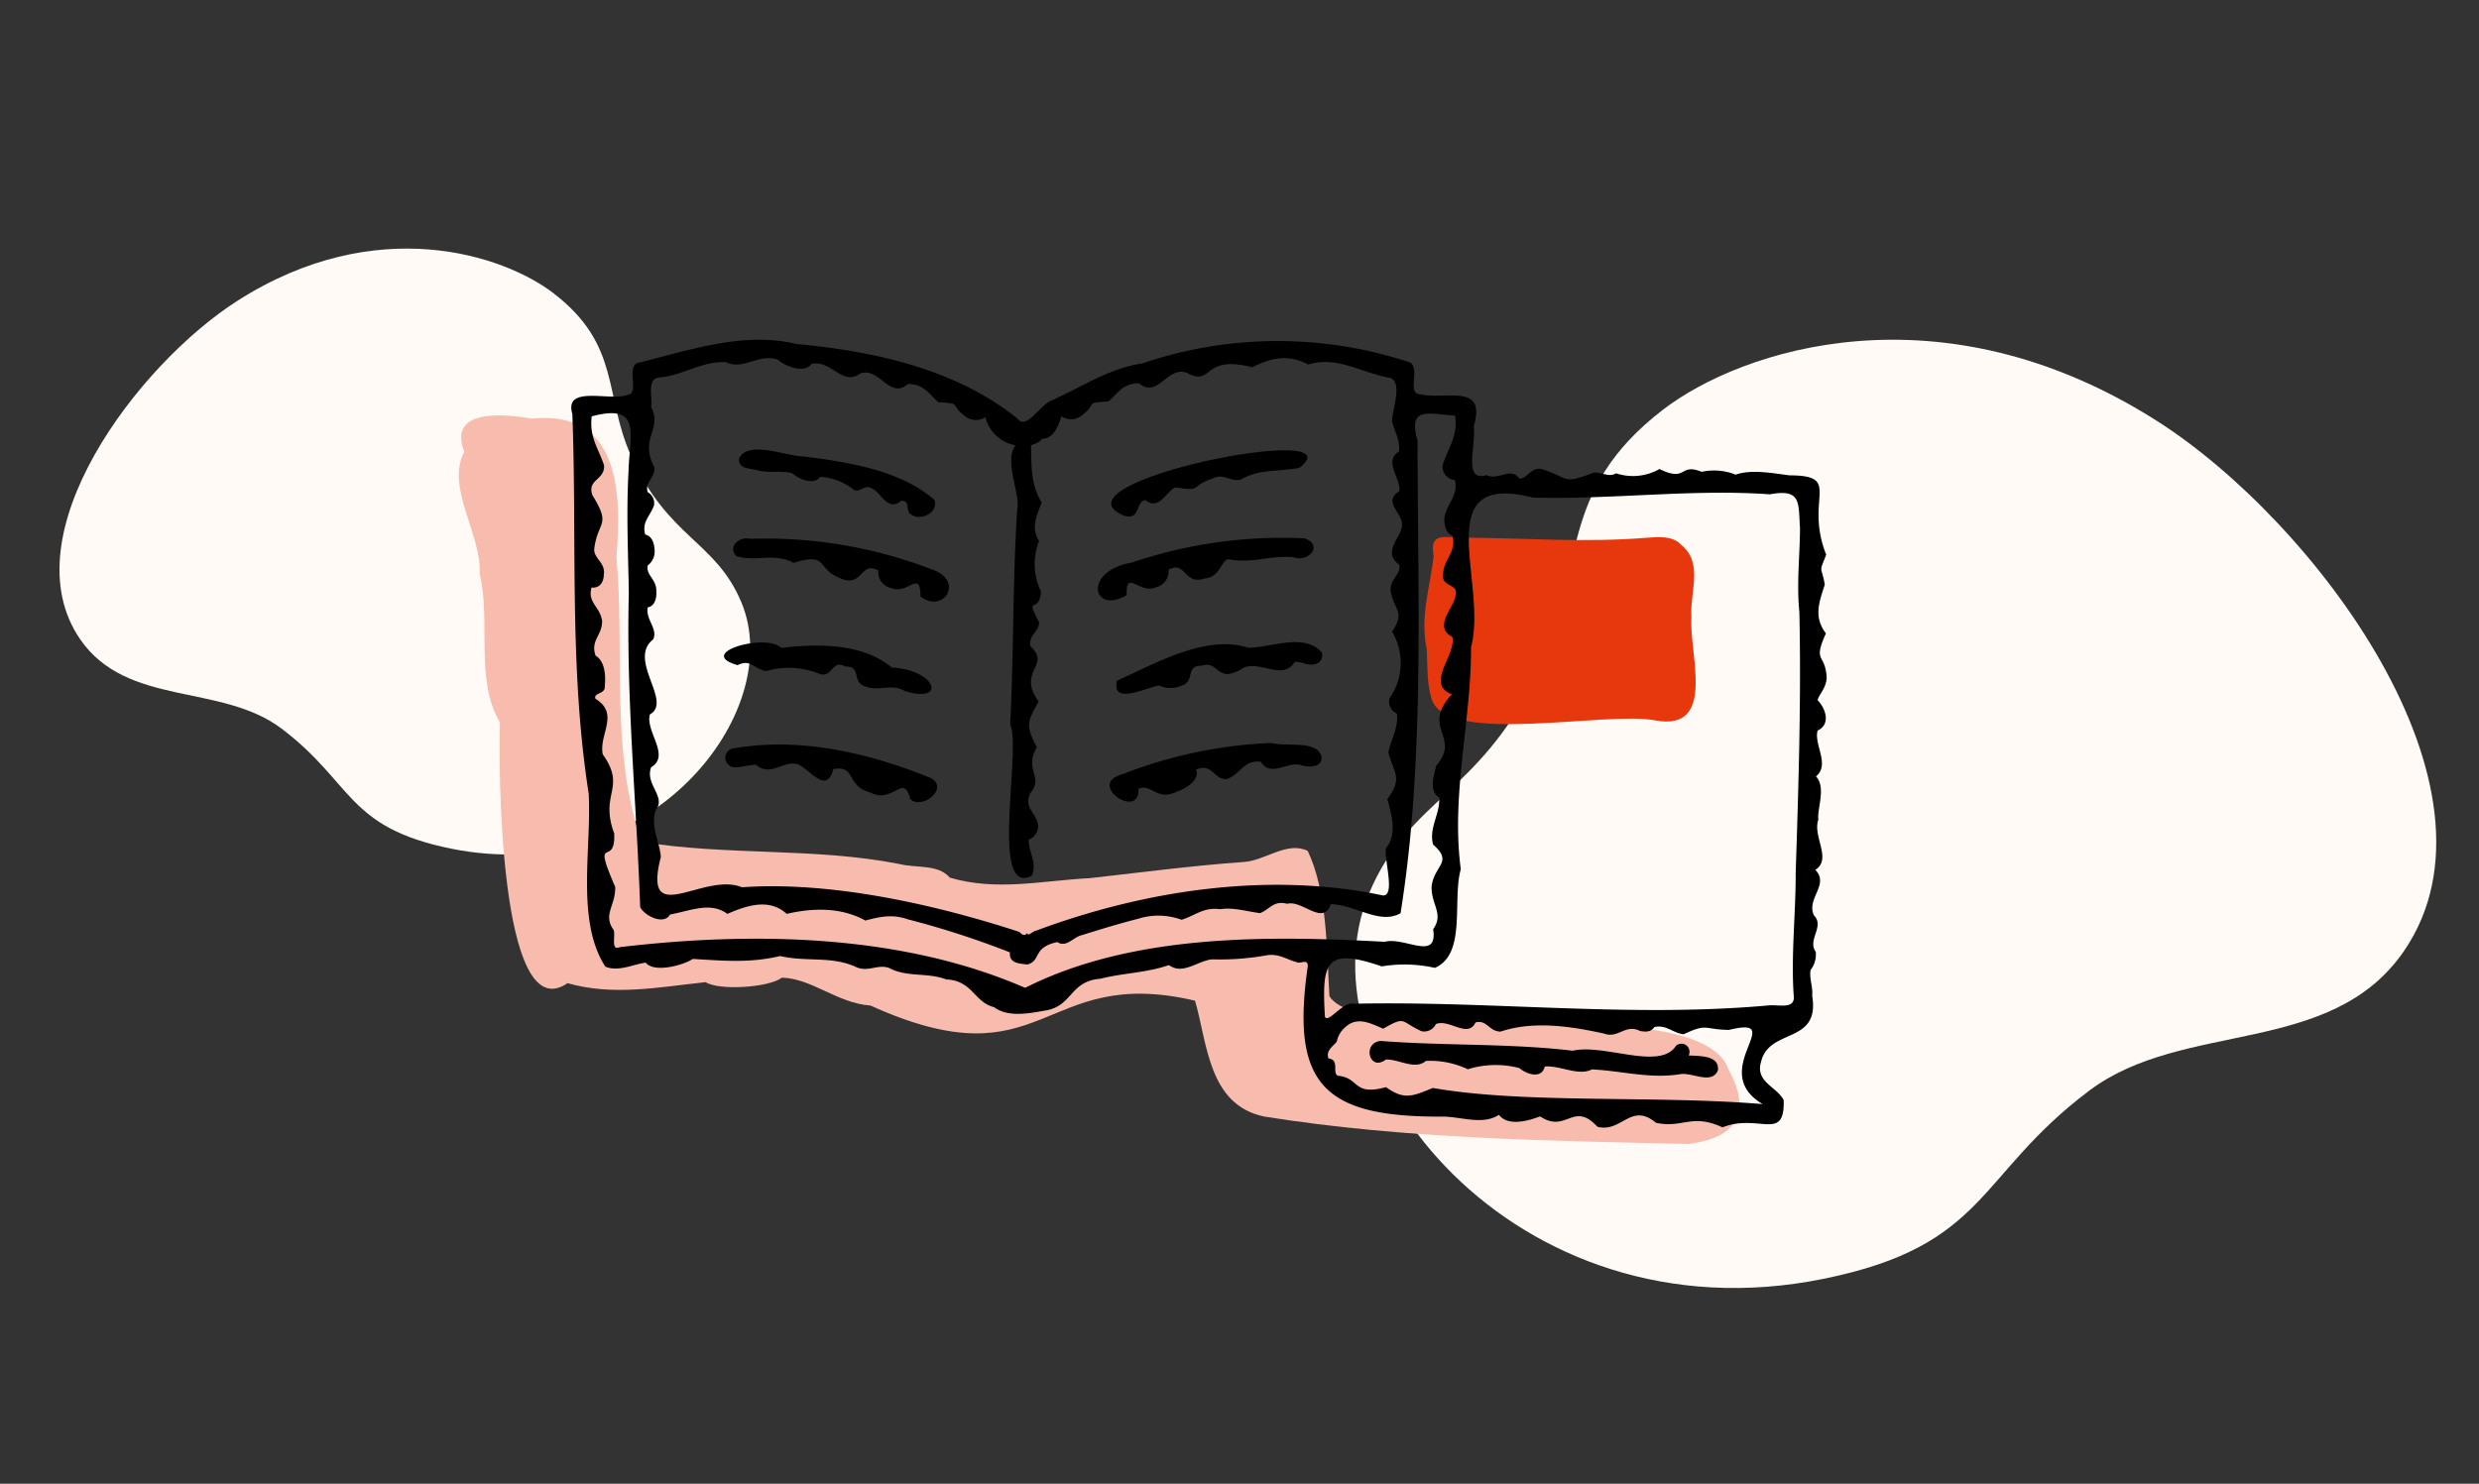 <svg xmlns="http://www.w3.org/2000/svg" width="304" height="182" viewBox="0 0 304 182">
  <rect x="0" y="0" width="304" height="182" fill="#333333" stroke="none"/>
  <g id="グループ_2116" data-name="グループ 2116" transform="translate(-200.25 -3845.51)">
    <rect id="長方形_2180" data-name="長方形 2180" width="304" height="182" transform="translate(200.25 3845.51)" fill="none"/>
    <path id="パス_6411" data-name="パス 6411" d="M292.92,164.13c5.613,13.47-11.3,35.129-35.609,30.2-12.871-2.611-11.967-8.079-20.813-14.742-7.4-5.574-18.965-2.617-24.679-10.958-8.728-12.743,7.012-33.684,19.36-41.541,16.942-10.781,32.554-5.613,38.712-.875,8.281,6.372,6.12,12.445,9.526,20.012C283.939,156.272,289.777,156.586,292.92,164.13Z" transform="translate(-1.75 3755.277)" fill="#fffaf5"/>
    <path id="パス_6412" data-name="パス 6412" d="M130.878,48.382C139.663,27.3,113.188-6.6,75.148,1.122,55,5.208,56.418,13.766,42.574,24.194c-11.581,8.724-29.681,4.1-38.624,17.15-13.66,19.944,10.974,52.718,30.3,65.015,26.515,16.873,50.949,8.785,60.587,1.369,12.96-9.973,9.578-19.477,14.909-31.32C116.822,60.681,125.959,60.189,130.878,48.382Z" transform="translate(499.006 4003.502) rotate(-180)" fill="#fffaf5"/>
    <g id="グループ_360" data-name="グループ 360" transform="translate(-70.644 1550.416)">
      <g id="グループ_348" data-name="グループ 348" transform="translate(445.565 2360.959)">
        <g id="グループ_346" data-name="グループ 346">
          <path id="パス_2838" data-name="パス 2838" d="M522.8,2390.429c-.857-3.994.422-7.569.852-11.443-.592-2.96,1.44-2.228,3.612-2.223,7.614.054,14.823.636,22.51.015,1.437-.1,3.192-.287,4.255.895,2.754,2.249.992,5.827,1.235,8.913-.33,4.377,3.154,13.984-4.427,12.6-5.925-1.189-25.5,3.1-27.386-2.528.022.084.041.166.063.25C522.76,2394.789,522.928,2392.629,522.8,2390.429Z" transform="translate(-522.511 -2376.679)" fill="#e7380d"/>
        </g>
        <g id="グループ_347" data-name="グループ 347" transform="translate(1.303 21.478)">
          <path id="パス_2839" data-name="パス 2839" d="M524.663,2412.13a.03.03,0,0,1,0-.016.02.02,0,0,0,0,.013Z" transform="translate(-524.66 -2412.114)" fill="#b9bec2"/>
        </g>
      </g>
      <g id="グループ_349" data-name="グループ 349" transform="translate(327.155 2346.052)">
        <path id="パス_2840" data-name="パス 2840" d="M327.829,2356.54c-2.1-5.335,4.942-4.646,8.248-4.062,10.638-1.089,11.11,8.765,10.408,16.961,1.07,11.653-.842,23.783,3.1,34.961,10.53,1.718,21.112.662,31.582,2.705,2,.54,4.748-.027,6.2,1.678,5.8,1.7,11.256.367,17.164.065,6.278-.7,12.523-1.533,18.841-1.982,2.689-.15,5.317-2.6,7.89-1.365,2.394,5.063,2.323,12.053,2.657,17.827,4.341,6.833,45.5-1.21,48.953,9.01,2.915,5.342.935,8.379-4.9,9.114-17.318-.385-34.917-.624-52.035-3.359-6.906-1.43-6.98-9.083-8.5-14.217-19.034-4.445-18.174,10.387-39.787.6-4.085-.289-7.181-3.326-10.873-3.422-1.581,1.219-7.691,1.615-9.352.553-5.687.594-11.291,1.735-16.933.121-8.516,5.872-8.479-27.619-8.286-31.967-3.128-5.316-1.082-12.443-2.491-18.274C329.987,2366.717,325.5,2360.9,327.829,2356.54Z" transform="translate(-327.155 -2352.086)" fill="#f7bcae"/>
      </g>
      <g id="グループ_350" data-name="グループ 350" transform="translate(340.952 2336.767)">
        <path id="パス_2841" data-name="パス 2841" d="M357.95,2339.644c-1.247.789.362,3.734-1.169,3.894-2.013.821-7.8-1.289-6.735,2.334.587,15.657-.418,31.08,2.007,46.591.356,6.8-1.583,15.61,2.038,21.2,1.546.667,3.354-.258,4.95-.49,1.036,1.315,4.653.31,5.776-.453,3.843.232,7.094.518,10.707-.356,3.259.764,6.383-.057,9.423,1.4,1.43.567,2.537-.411,3.919.055,2.243,1.2,4.687.521,7.039,1.42,3.232.135,3.405,2.8,5.862,3.4,1.767,1.328,4.485.724,6.522.369,3.128-.653,2.8-3.562,6.526-3.861,2.844-.721,5.593-.7,8.392-1.675,1.685,1.287,3.616-.585,5.34-.7a32,32,0,0,0,6.649-.5c1.556-.241,2.474.564,3.894.909.59-.015,1.112-.375,1.147.4-2.091,14.445,1.838,18.552,16.407,18.481,2.259-.043,5,1.109,7.032-.218,1.157,1.527,3.861.643,5.041.191,3.242,2.152,4.05-1.955,7.037,1.275,2.966.773,4.105-3.066,7.177-.488,3.29.709,4.356-1.192,8.157.557,4.462-1.753,7.649,1.846,7.506-3.333-.833-1.661-3.544-2.226-2.769-4.729,1.008-4.182,7.257-2.078,6.262-8.064.115-1.1-.371-2.082-.2-3.171a3.093,3.093,0,0,0,.638-2.237c-1.067-1.466,1.135-3.119-.231-4.475-.944-2.1,1.94-3.752.177-5.577,2.085-1.31-.362-4.11.37-6.141-.171-1.41.989-3.944-.29-5.326,1.764-1.426-.282-3.9.2-5.615,1.713-.814.909-2.822,0-3.731.168-.727,1.046-1.443,1.114-2.739-.154-3.095-1.749-1.8-.091-5.456-1.513-1.968-.872-3.75-.142-5.976-.422-2.468-.771-1.27.173-3.671-2.737-6.964,2.083-9.71-4.5-9.737-2.029-.246-4.613-.78-6.6-.083a7.19,7.19,0,0,0-4.178-.347h.007c-2.791-1.133-1.74,1.327-5.173-.344a6.569,6.569,0,0,1-5.311.529c-.92.507-1.544-.088-2.695-.107-4,1.5-2.88.737-6.406-.414-1.385-.295-1.775,1.23-2.777,1.156-.992-1.47-2.624.292-4.01-.418-2.978.9-1.243-3.709-1.58-5.956,1.567-5.393-3.238-3.229-6.638-3.961-1.567-.135.1-3.127-1.17-3.9a51.523,51.523,0,0,0-32.835.118c-4.02.571-7.523,2.94-11.153,4.557-1.388.509-3.06,3.7-4.163,2.2-7.6-6.1-17.575-8.249-27.09-9.142C370.9,2335.684,364.026,2338.185,357.95,2339.644Zm142.642,20.2c0,3.329-.437,6.778-.077,10.292.236,10.664-.1,21.329-.451,32.035.015,5.006-.587,10.1-.241,15.042.214,1.749-1.823,1.08-3.1,1.213-16.872,1.525-33.989-.577-50.843-.207-1.314-.349-3.219,2.56-3.549,1.562-.364-6.584-.017-8.551,6.966-6.146a17.159,17.159,0,0,1,6.525.183c3.906-1.712,2.1-8.286,3.174-12.107-1.218-9.2,1.291-18.129,1.255-27.23,2.113-7.83-5.378-21.67,7.589-18.351,9.8.256,19.58-1.081,29.054-.4C500.79,2355.007,500.372,2356.737,500.592,2359.848Zm-56.8,63.014a3.089,3.089,0,0,1,1.083-1.8c1.461-1.341,3.177-.381,4.6.221,2.831-1.612,2.074-.884,4.7.307a1.577,1.577,0,0,0,1.764-.874c1.664-.673,3.911,1.806,4.862-.2,1.436-.358,1.614,1.1,3.083,1.123,3.98-1.341,8.511-.672,12.648.236,1.8.667,2.609-1.224,4.446-.312.694.131,1.337.139,1.76-.48,1.447-.33,2.22.717,3.58.888,2.974-1.408,2.454-.576,5.57-.538,7.435-1.829-2.8,4.989,4.123,9.1-13.262-1.1-29.1,0-40.443-1.979-2.516,1.027-3.517,1.5-5.741-.1-4.129,1.121-3.2-1.175-5.922-1.4-.713-.4.273-1.948-1.142-2.127C442.43,2423.967,443.292,2423.486,443.794,2422.862ZM356.931,2353c-.272,4.966-.043,9.827.042,14.807-.341,12.835.941,25.707,1.393,38.56.487,1.024,2.883,2.275,3.654.914,2.712-.531,4.978-1.58,7.039-.086,2.558-1.124,5.2-1.891,7.28,0,3.4-.8,6.8-.758,9.632.816,1.886-.485,3.279-.8,5.178-.162l-.067-.013a108.037,108.037,0,0,1,12.629,4.083c-.156,1.374,1.212,1.366,2.139,1.488,1.752-.5.575-2.091,3.676-2.755,1.083.734,1.963-.617,2.98-.84,2.364-.745,4.7-1.456,7.089-2.059a.116.116,0,0,1-.024,0,8.2,8.2,0,0,1,5.179.164c1.663-.492,2.673-1.577,4.729-1.294,1.687-.256,3.254.281,4.9.478,1.208-.453,1.632-1.594,3.332-1.143,1.827-.513,4.4,2.78,5.347.051,2.971.031,5.964,2.562,8.549,1.106,2.986-18.5,2.091-38.761,2.087-57.982-1.22-4.248,1.321-3.259,4.61-3.059.343,2.535-.787,3.8-1.516,6a1.65,1.65,0,0,0,1.5,1.919c.393,2.112-.989,2.667-1.306,4.675-.036.948.281,1.9.991,2.134.522,1.988-1.01,2.759-1.154,4.663-.262,1.725,1.931,1.144,1.542,2.633-.09,1.38-2.864,3.884-.4,5.118.524,2.19-3.409,5.817-.052,7.036-3.872,4.152,1.176,5.24-1.928,8.764-.265,1.2-.967,3.1.362,3.9.154,1.992-1.311,3.75-.737,5.782,2.49,2.165.162,2.493-.191,5.1-.069,2.29,1.544,3.383.191,5.273.609,4.014-3.471.9-5.943,1.547-14.569-.782-30.989-.953-44.093,5.648-15.133-6.587-33.213-6.936-49.726-4.99-1.115.494-.479-1.4-.734-2.114-1.367-1.881.261-2.987.192-5.273-2.955-6.839.055-2.154-.121-6.565-1.837-4.913,1.538-5.57-1.4-9.685-.528-2.451,2.119-4.984-.912-6.842-.25-.757,1.261-.55,1.152-1.512.131-1.261.047-3.066-1.126-3.772-.664-1.9.836-2.455.8-4.283-.3-1.813-1.8-2.166-1.3-4.068,1.044.111,1.5-.69,1.513-1.606.227-1.489-1.356-2-1.163-3.232.443-3.362,2.1-2.718-.225-6.461-.731-2,1.539-1.843,1.417-3.7-.758-2.218-1.815-3.435-1.517-6C358.617,2344.529,357.058,2348.306,356.931,2353Zm18.316-13.784c.748.749,3.305,1.768,4.105.531,2.434-.6,3.823,2.817,6.007,1.146,2.4-.786,3.565,3.259,5.845,1.3,1.92.009,2.5,1.133,3.72,2.233,3.172.188,1.161.245,3.494,1.871a2.14,2.14,0,0,0,2.28-.029,4.64,4.64,0,0,0,3.7,3.453c-1.49,1.873.658,6.1.2,7.878-.566,8.759-.415,17.6-.859,26.357,1.418,2.968-2.566,21.285,2.639,18.559.753-1.535-.456-3.02-.359-4.44a1.742,1.742,0,0,0,1.139-1.778c-.253-1.6-1.792-2.057-.953-3.911,1.692-1.958-.819-2.9.8-5.635-1.445-2.806-1.133-3.08.212-5.615-2.705-3.738,1.6-4.4-.987-6.751-.293-1.352.988-1.716,1.064-2.929-1.836-3.566-.045-.833.229-3.779a7.7,7.7,0,0,1-.238-6.227c-1.075-1.646-.244-3.193.321-4.736-1.37-2.116-1.247-4.522-1.315-6.959.156-.19,1.073-.294,1.341-.841,1.575-.029,2.007-1.726,2.413-2.75a2.035,2.035,0,0,0,2.258.043c2.4-1.678.259-1.666,3.494-1.873,1.224-1.11,1.791-2.206,3.722-2.232,2.284,1.955,3.449-2.1,5.845-1.3,3.332,1.831,1.781-2.264,8.043-.661,2.468-1.213,4.525-1.6,6.9-.324,3.479-1.137,6.635,1.086,10.088,1.633,1.441.735.253,3.677.162,5.267.322,1.439,1.026,2.283.852,3.776-1.967,1.214.335,3.37.035,4.875-2.1,1.3.5,2.705.336,4.144.02,1.41-2.531,3.3-.33,4.847.219,1.241-1.121,1.677-1.06,3.189.333,2.341,1.886,2.488.182,5.031a7.533,7.533,0,0,1-.318,8.182,1.6,1.6,0,0,0,.918,1.865c.167,1.852-.661,2.928-1.056,4.742.675,2.65,1.808,3.1-.123,5.747.521,1.9,1.237,4.33-.181,6.03-.247,1.412,1.349,6.375-.635,5.732-13.877-2.851-28.981-.575-42.28,4.385-.3-.008-1.07.81-1.04.28-.355.363-.575.3-.983-.13-9.721-3.181-22.763-6.271-34.026-5.48-4.739-1.948-12.266,5.283-9.95-3.718-.128-1.851-1.307-3.617-.635-5.75,1.352-1.619-1.346-3.16-.555-5.254,2.416-1.431-.75-4.4-.147-6.489,2.819-1.548-2.8-6.7.4-9.2.607-1.276-.961-2.457-.673-3.92.826-.158,1.115-1.035,1.055-1.956.056-1.512-1.284-1.952-1.058-3.187a2.144,2.144,0,0,0,.834-2.022c-.043-.84-.415-1.638-1.134-1.764-.461-1.615.651-2.281,1.077-3.613a1.535,1.535,0,0,0-.773-1.592c-.394-1.269.895-1.674.821-3.032-1.894-3.608,1.025-4.648-.4-7.409.192-1.329-.606-3.58,1.11-3.641,2.814-.264,5.256-2.065,8.1-1.856C370.944,2340.564,372.936,2338.4,375.247,2339.219Z" transform="translate(-349.917 -2336.767)"/>
      </g>
      <g id="グループ_351" data-name="グループ 351" transform="translate(361.519 2350.238)">
        <path id="パス_2842" data-name="パス 2842" d="M391.712,2359.833c5.471.689,11.887,1.666,16.091,5.318.579,1.6-1.766,2.679-2.892,1.774-.733-.485.048-1.631-1.163-1.659-1.706,1.437-2.449-1.05-3.676-1.537-.741-.445-1.309.436-2.038.276a7.444,7.444,0,0,0-4.213-1.672c-.791,1.107-2.707.246-3.448-.435-1.392-.39-2.882.036-4.25-.366-.9-.239-2.458-.154-2.255-1.469C384.978,2357.817,389.516,2359.792,391.712,2359.833Z" transform="translate(-383.85 -2358.991)"/>
      </g>
      <g id="グループ_352" data-name="グループ 352" transform="translate(360.802 2361.139)">
        <path id="パス_2843" data-name="パス 2843" d="M384.73,2377.03a56.691,56.691,0,0,1,22.383,3.779c3.977,1.412,1.324,5.445-1.474,3.3-.027-3.433-1.5-.167-3.608-1.043a2.01,2.01,0,0,1-1.569-2.164c-2.149-1.161-1.9,1.936-4.378,1.079-3.4-1.218-1.6-3.379-6.018-2-2.2-1.281-4.807-.086-7.015-.84C381.941,2377.979,383.458,2376.7,384.73,2377.03Z" transform="translate(-382.666 -2376.977)"/>
      </g>
      <g id="グループ_353" data-name="グループ 353" transform="translate(359.681 2373.907)">
        <path id="パス_2844" data-name="パス 2844" d="M387.826,2398.7c4.387-.5,9.923-.629,13.562,2.411,5.567.329,6.721,4.471,1.585,2.878-1.644-.965-2.962.09-4.775-.537-1.818-.513-.429-2.478-2.479-2.463-1.693-.875-1.5,1.181-3.026.968a9.9,9.9,0,0,0-6.687-.412c-1.564-.229-1.851-1.542-3.525-.725C377.2,2399.315,386.006,2396.854,387.826,2398.7Z" transform="translate(-380.817 -2398.042)"/>
      </g>
      <g id="グループ_354" data-name="グループ 354" transform="translate(359.822 2386.424)">
        <path id="パス_2845" data-name="パス 2845" d="M382.156,2419.144c8.258-1.386,16.51.58,24.152,3.669,2.245,1.355-1.241,3.954-2.572,2.546-.769-3.254-2.129.713-4.925-.8-3-.824-1.654-3.35-4.488-2.856-.935,3.414-3.123-.433-4.635-.65-1.6-.284-3.155,1.607-4.868.114-.868.026-1.71.3-2.579.32A1.173,1.173,0,0,1,382.156,2419.144Z" transform="translate(-381.05 -2418.692)"/>
      </g>
      <g id="グループ_355" data-name="グループ 355" transform="translate(407.16 2350.329)">
        <path id="パス_2846" data-name="パス 2846" d="M482.215,2361.3c-2.54.5-4.9.074-7.211,1.456-1.34.241-2.08-.84-3.439-.15-2.88.978-1.123,1.633-4.529,1.088-1.247.535-1.973,2.934-3.713,1.546-1.243.253-.537,2.543-2.6,1.924C451,2363.08,489.83,2355.378,482.215,2361.3Z" transform="translate(-459.15 -2359.141)"/>
      </g>
      <g id="グループ_356" data-name="グループ 356" transform="translate(405.525 2361.096)">
        <path id="パス_2847" data-name="パス 2847" d="M460.662,2379.9a57.244,57.244,0,0,1,21.142-2.958c2.348.808.486,3.012-1.38,2.309-2.864-.246-5.205.833-8,.241-.924.284-1.009,2.269-2.927,2.375-2.472.858-2.232-2.239-4.377-1.078a2.013,2.013,0,0,1-1.57,2.164c-1.962.893-3.7-2.351-3.56.955C455.821,2386.376,454.509,2380.95,460.662,2379.9Z" transform="translate(-456.451 -2376.906)"/>
      </g>
      <g id="グループ_357" data-name="グループ 357" transform="translate(407.795 2373.863)">
        <path id="パス_2848" data-name="パス 2848" d="M483.2,2400.563a4.07,4.07,0,0,0-1.141-.172c-1.36,2.312-4.2-.124-6.182.686-3.526,2.2-2.934-.942-5.266-.207-2.05-.015-.661,1.949-2.48,2.463a3.343,3.343,0,0,1-2.685-.046c-1.5.2-5.912,2.51-5.164-.6,4.317-1.89,10.849-5.751,16.061-4.033,2.826.013,6.78-1.866,9.023.543C485.767,2400.6,484.253,2401.006,483.2,2400.563Z" transform="translate(-460.196 -2397.969)"/>
      </g>
      <g id="グループ_358" data-name="グループ 358" transform="translate(406.971 2386.23)">
        <path id="パス_2849" data-name="パス 2849" d="M460.386,2422.213a56.207,56.207,0,0,1,18.3-3.841c1.806.518,5.684-.441,6.152,1.763.01,1.276-1.524,1.235-2.481.978-1.556-.6-3.794,1.556-4.966-.421-2.061-.341-2.552,1.579-4.178,2.1-1.593.166-1.743-2.044-3.787-1.146.462,1.086-.847,2.173-2.349,2.7-2.481,1.23-3.058-1.052-4.7-.352C462.552,2427.922,455.921,2423.406,460.386,2422.213Z" transform="translate(-458.838 -2418.372)"/>
      </g>
      <g id="グループ_359" data-name="グループ 359" transform="translate(438.847 2422.782)">
        <path id="パス_2850" data-name="パス 2850" d="M512.777,2478.676c7.918.614,15.747.271,23.573,1.2,3.86-.9,10.685,2.481,12.653-.607a.994.994,0,0,1,1.554,1.183c1.28.094,3.812-.054,3.583,1.838-.775,1.8-3.193.178-4.671.469-3.731.578-6.915-.39-10.765-.595-1.656.864-3.914-.507-5.791-.354-.376,1.609-2.3.923-3.119.191a11.532,11.532,0,0,0-6.325.147,10.721,10.721,0,0,0-5.146-1.02c-1.319,1.163-3.323-.241-4.9-.173C511.382,2482.51,510.49,2478.9,512.777,2478.676Z" transform="translate(-511.427 -2478.676)"/>
      </g>
    </g>
  </g>
</svg>

